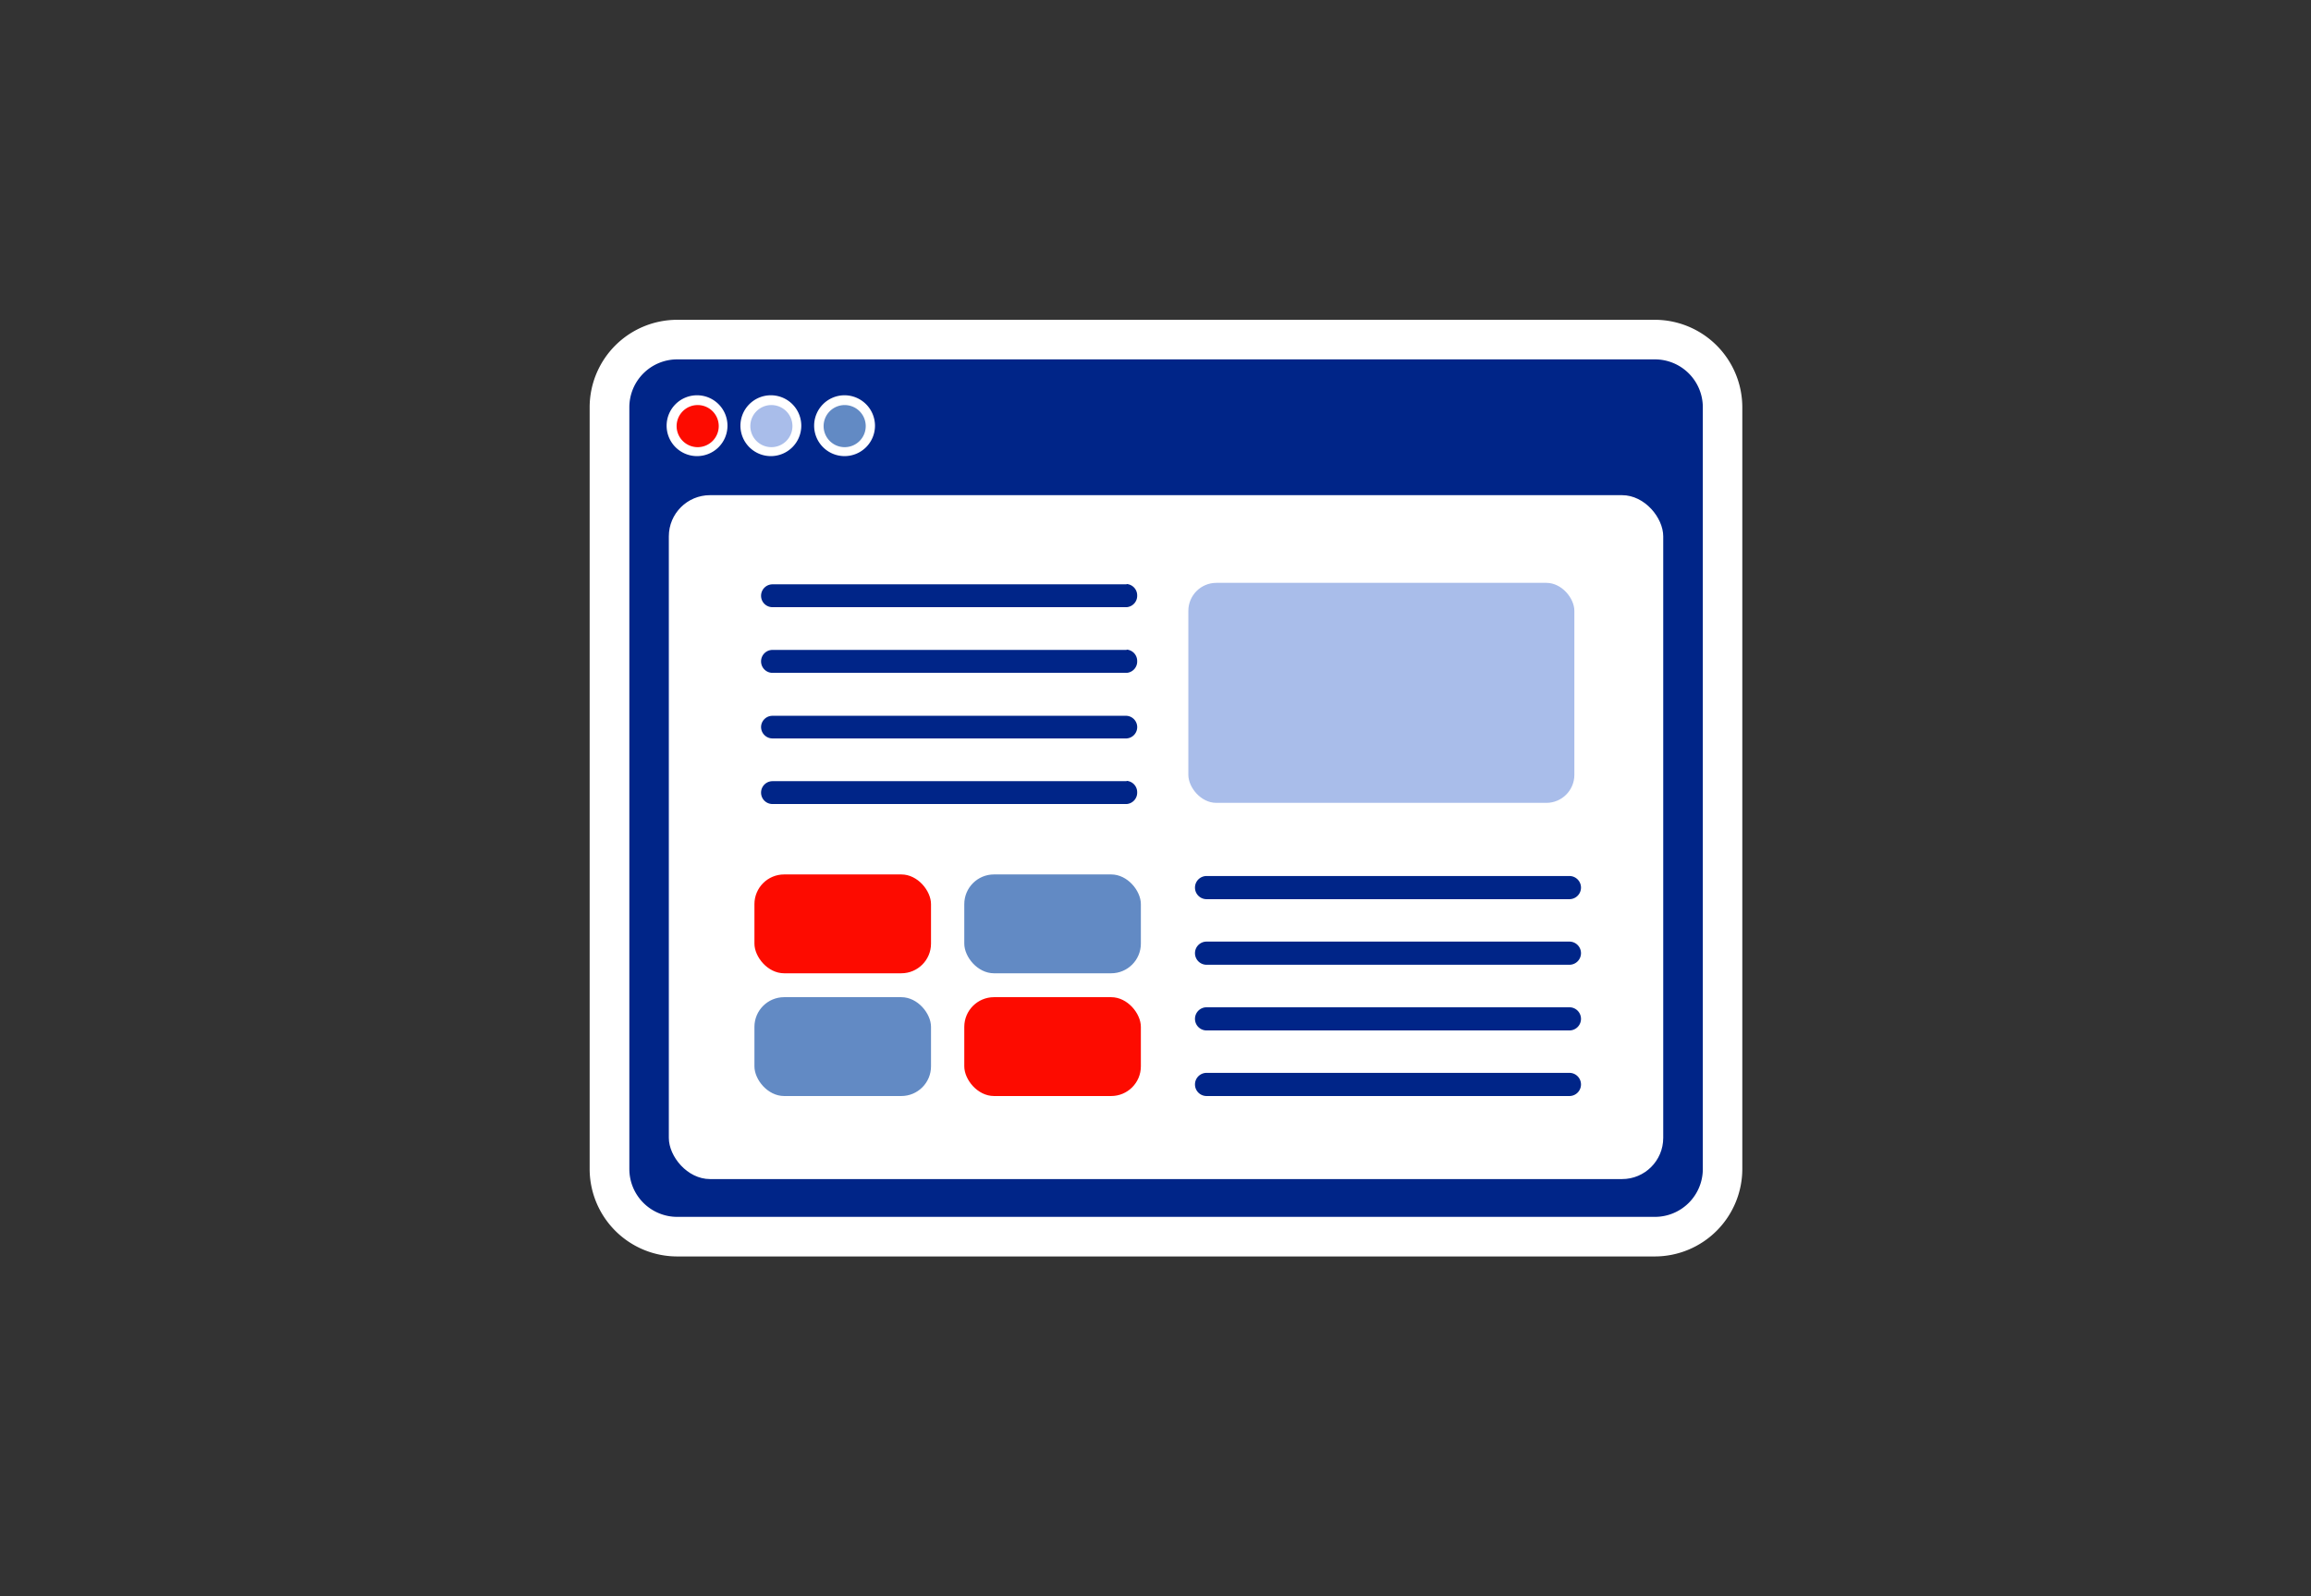 <svg id="Layer_1" data-name="Layer 1" xmlns="http://www.w3.org/2000/svg" viewBox="0 0 219.48 151.64"><rect x="0" y="0" width="219.48" height="151.64" fill="#333333" stroke="none"/><defs><style>.cls-1{fill:none;}.cls-2{fill:#002588;}.cls-3{fill:#fff;}.cls-4{fill:#fd0b00;}.cls-5{fill:#a9bdea;}.cls-6{fill:#628ac4;}</style></defs><rect class="cls-1" width="219.48" height="151.64"/><rect class="cls-2" x="57.89" y="32.26" width="105.71" height="85.22" rx="6.43"/><path class="cls-3" d="M157.17,34.14a4.55,4.55,0,0,1,4.55,4.55v72.36a4.55,4.55,0,0,1-4.55,4.55H64.32a4.55,4.55,0,0,1-4.55-4.55V38.69a4.55,4.55,0,0,1,4.55-4.55h92.85m0-3.76H64.32A8.32,8.32,0,0,0,56,38.69v72.36a8.32,8.32,0,0,0,8.31,8.31h92.85a8.32,8.32,0,0,0,8.31-8.31V38.69a8.32,8.32,0,0,0-8.31-8.31Z"/><rect class="cls-3" x="63.52" y="47.04" width="94.44" height="64.97" rx="3.91"/><circle class="cls-4" cx="66.21" cy="40.44" r="2.42"/><path class="cls-3" d="M66.21,38.48a2,2,0,1,1-1.95,2,2,2,0,0,1,1.95-2m0-.93a2.89,2.89,0,1,0,2.88,2.89,2.89,2.89,0,0,0-2.88-2.89Z"/><circle class="cls-5" cx="73.22" cy="40.44" r="2.42"/><path class="cls-3" d="M73.21,38.48a2,2,0,1,1-1.95,2,2,2,0,0,1,1.95-2m0-.93a2.89,2.89,0,1,0,2.89,2.89,2.89,2.89,0,0,0-2.89-2.89Z"/><circle class="cls-6" cx="80.22" cy="40.44" r="2.42"/><path class="cls-3" d="M80.22,38.48a2,2,0,1,1-2,2,2,2,0,0,1,2-2m0-.93a2.89,2.89,0,1,0,2.88,2.89,2.9,2.9,0,0,0-2.88-2.89Z"/><rect class="cls-6" x="71.65" y="94.73" width="16.77" height="9.39" rx="2.82"/><rect class="cls-4" x="91.58" y="94.73" width="16.77" height="9.39" rx="2.82"/><rect class="cls-4" x="71.65" y="83.07" width="16.77" height="9.39" rx="2.82"/><rect class="cls-6" x="91.58" y="83.07" width="16.77" height="9.39" rx="2.82"/><path class="cls-2" d="M114.59,86.7a2.39,2.39,0,0,1,0-4.77h34.46a2.39,2.39,0,0,1,0,4.77Z"/><path class="cls-3" d="M149.05,83.22a1.1,1.1,0,1,1,0,2.2H114.59a1.1,1.1,0,1,1,0-2.2h34.46m0-2.57H114.59a3.67,3.67,0,0,0,0,7.34h34.46a3.67,3.67,0,1,0,0-7.34Z"/><path class="cls-2" d="M114.59,92.94a2.39,2.39,0,0,1,0-4.77h34.46a2.39,2.39,0,0,1,0,4.77Z"/><path class="cls-3" d="M149.05,89.45a1.1,1.1,0,1,1,0,2.2H114.59a1.1,1.1,0,1,1,0-2.2h34.46m0-2.57H114.59a3.67,3.67,0,1,0,0,7.34h34.46a3.67,3.67,0,0,0,0-7.34Z"/><path class="cls-2" d="M114.59,99.17a2.39,2.39,0,0,1,0-4.77h34.46a2.39,2.39,0,0,1,0,4.77Z"/><path class="cls-3" d="M149.05,95.69a1.1,1.1,0,0,1,0,2.2H114.59a1.1,1.1,0,0,1,0-2.2h34.46m0-2.57H114.59a3.67,3.67,0,1,0,0,7.33h34.46a3.67,3.67,0,1,0,0-7.33Z"/><path class="cls-2" d="M114.59,105.4a2.39,2.39,0,0,1,0-4.77h34.46a2.39,2.39,0,0,1,0,4.77Z"/><path class="cls-3" d="M149.05,101.92a1.1,1.1,0,1,1,0,2.2H114.59a1.1,1.1,0,0,1,0-2.2h34.46m0-2.57H114.59a3.67,3.67,0,1,0,0,7.34h34.46a3.67,3.67,0,0,0,0-7.34Z"/><path class="cls-2" d="M73.37,59a2.37,2.37,0,0,1,0-4.74H107A2.37,2.37,0,0,1,107,59Z"/><path class="cls-3" d="M107,55.48A1.08,1.08,0,0,1,108,56.57v0A1.08,1.08,0,0,1,107,57.68H73.37a1.08,1.08,0,0,1-1.09-1.08v0a1.09,1.09,0,0,1,1.09-1.09H107M107,53H73.37a3.64,3.64,0,0,0,0,7.27H107A3.64,3.64,0,0,0,107,53Z"/><path class="cls-2" d="M73.37,65.18a2.37,2.37,0,0,1,0-4.73H107a2.37,2.37,0,0,1,0,4.73Z"/><path class="cls-3" d="M107,61.71A1.08,1.08,0,0,1,108,62.8v0A1.08,1.08,0,0,1,107,63.92H73.37a1.09,1.09,0,0,1-1.09-1.09v0a1.09,1.09,0,0,1,1.09-1.09H107m0-2.53H73.37a3.64,3.64,0,0,0,0,7.27H107a3.64,3.64,0,0,0,0-7.27Z"/><path class="cls-2" d="M73.37,71.42a2.37,2.37,0,0,1,0-4.74H107a2.37,2.37,0,0,1,0,4.74Z"/><path class="cls-3" d="M107,68A1.08,1.08,0,0,1,108,69v0A1.08,1.08,0,0,1,107,70.15H73.37a1.09,1.09,0,0,1-1.09-1.09v0A1.08,1.08,0,0,1,73.37,68H107m0-2.54H73.37a3.64,3.64,0,0,0,0,7.27H107a3.64,3.64,0,0,0,0-7.27Z"/><path class="cls-2" d="M73.37,77.65a2.37,2.37,0,0,1,0-4.74H107a2.37,2.37,0,0,1,0,4.74Z"/><path class="cls-3" d="M107,74.18A1.08,1.08,0,0,1,108,75.27v0A1.08,1.08,0,0,1,107,76.38H73.37a1.08,1.08,0,0,1-1.09-1.08v0a1.09,1.09,0,0,1,1.09-1.09H107m0-2.53H73.37a3.64,3.64,0,0,0,0,7.27H107a3.64,3.64,0,0,0,0-7.27Z"/><rect class="cls-5" x="112.86" y="55.37" width="36.66" height="20.9" rx="2.66" transform="translate(262.38 131.64) rotate(180)"/></svg>